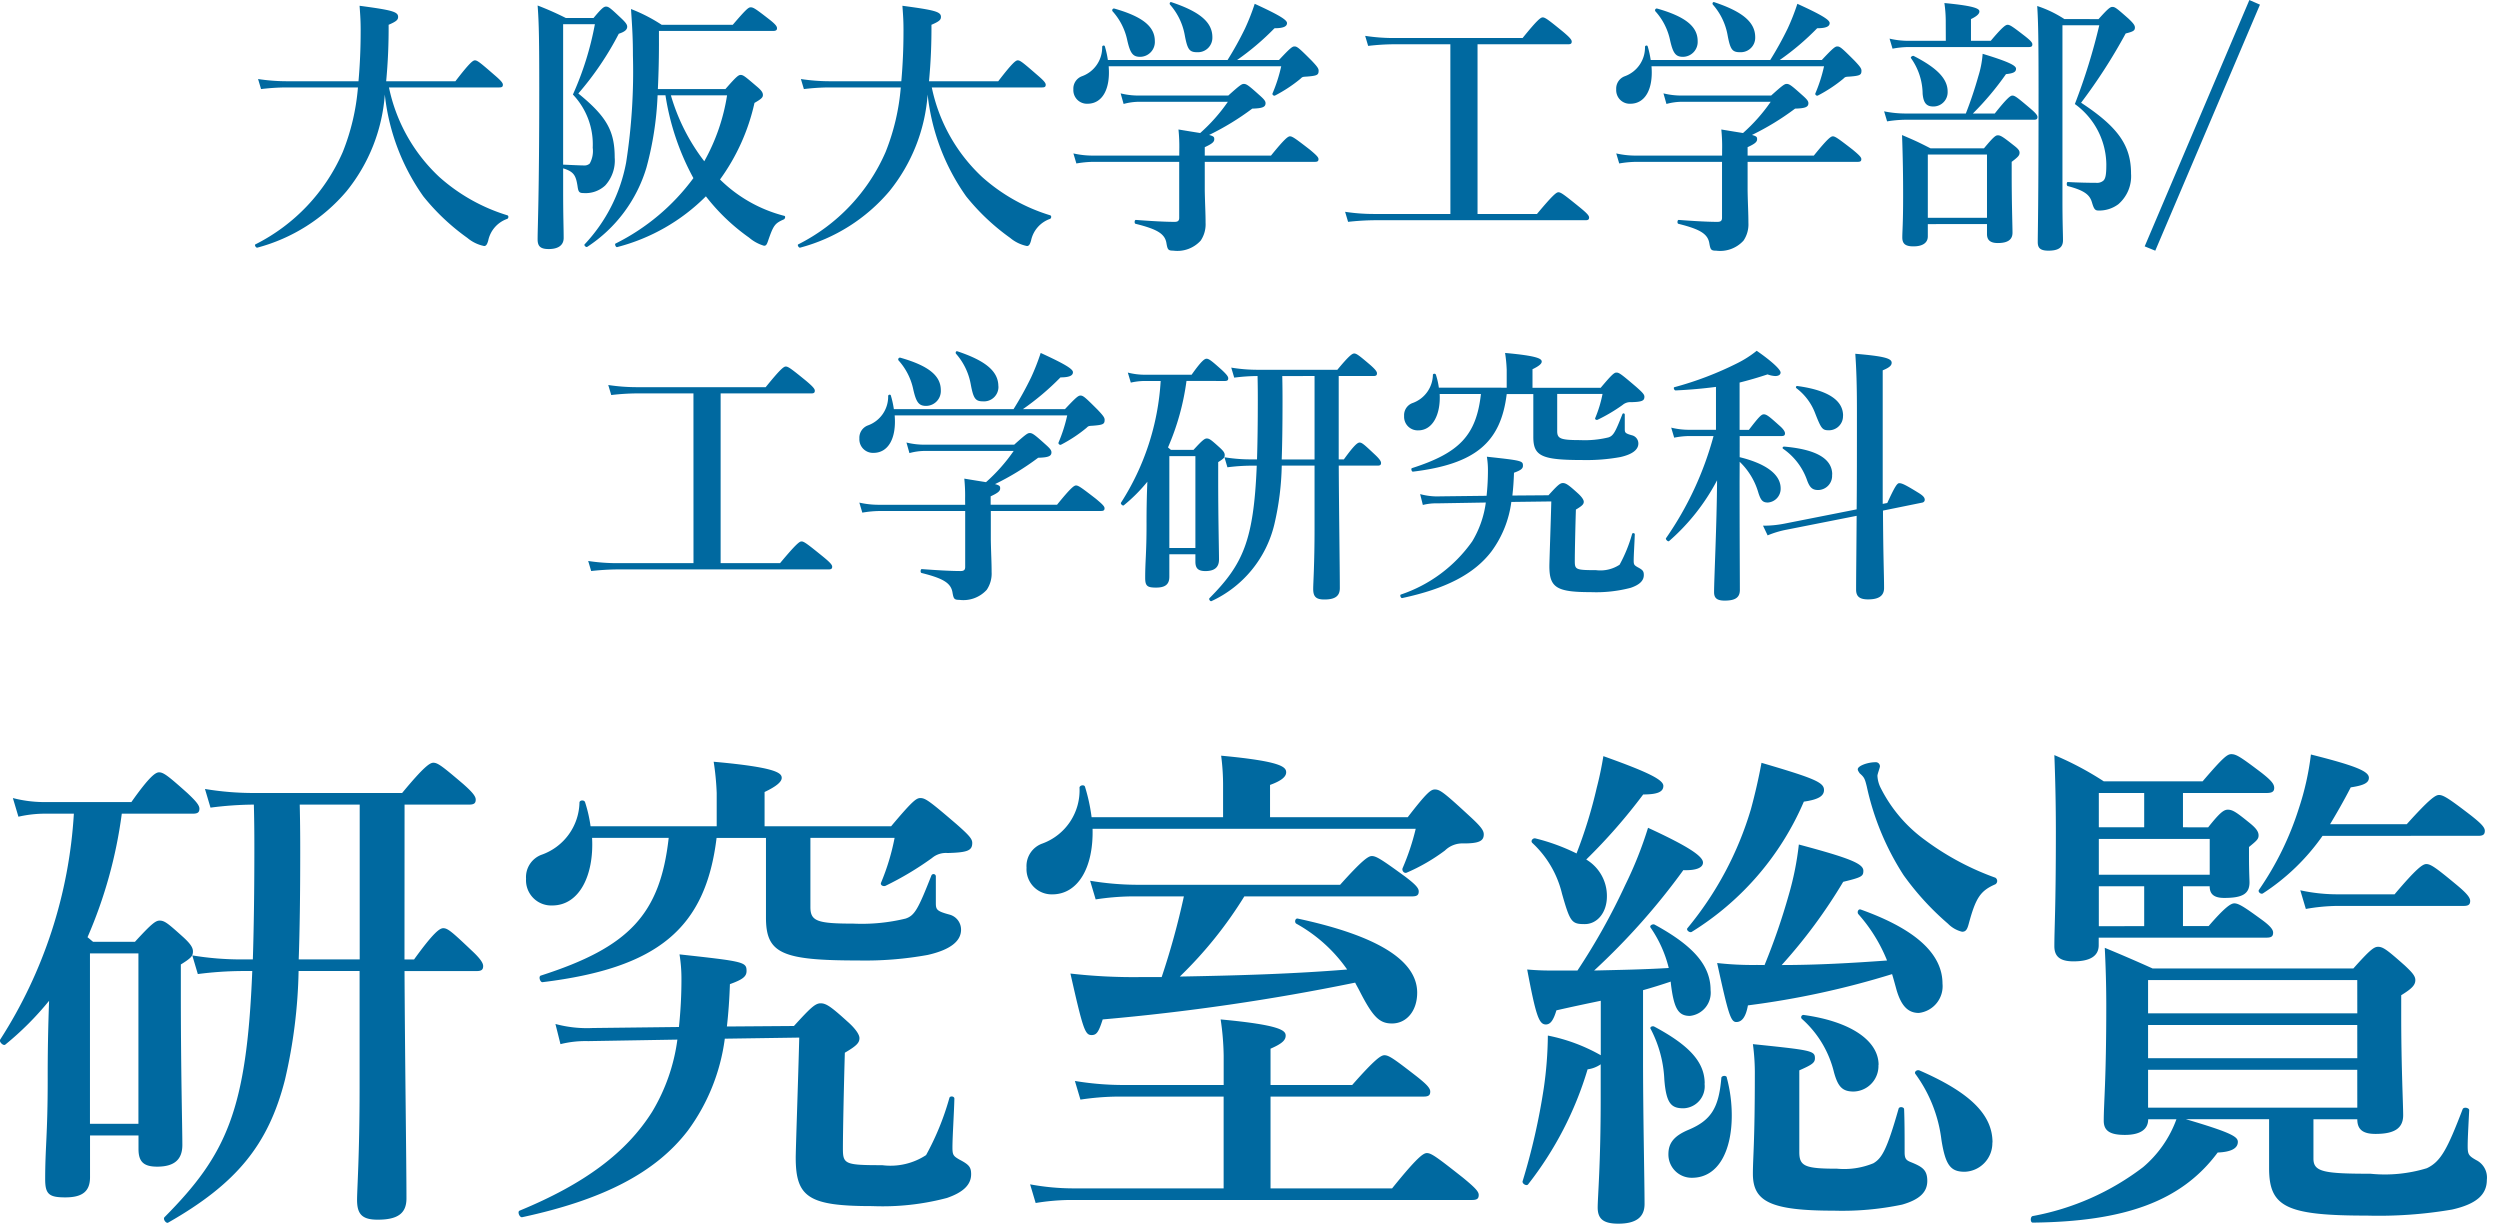<svg xmlns="http://www.w3.org/2000/svg" width="190" height="93" fill="none"><path fill="#0069A0" d="M37.95 6.645c.207 0 .269-.062.269-.206s-.165-.33-.64-.737c-1.093-.95-1.3-1.115-1.485-1.115-.147 0-.392.166-1.485 1.59h-5.26c.134-1.427.196-2.86.186-4.293.577-.248.721-.372.721-.599 0-.392-.453-.516-2.929-.846.062.846.083 1.197.083 1.917a42.7 42.7 0 0 1-.165 3.818h-5.487a14.472 14.472 0 0 1-2.145-.168l.227.763c.622-.076 1.25-.118 1.877-.124h5.487a16.865 16.865 0 0 1-1.156 4.912 14.194 14.194 0 0 1-6.642 7.017c-.082.041.042.268.148.248a13.407 13.407 0 0 0 6.786-4.293 13.19 13.19 0 0 0 2.906-7.344 16.398 16.398 0 0 0 2.929 7.74 16.687 16.687 0 0 0 3.342 3.154c.367.31.807.523 1.278.619.148 0 .227-.124.31-.413a2.224 2.224 0 0 1 1.444-1.65c.103-.042.124-.228.02-.27a13.81 13.81 0 0 1-5.177-2.91 12.882 12.882 0 0 1-3.83-6.81h8.389Zm4.848 6.15c.825.248.97.558 1.093 1.342.062.454.124.537.475.537a2.184 2.184 0 0 0 1.63-.578 2.813 2.813 0 0 0 .721-2.126c0-2.023-.618-3.116-2.764-4.865a23.19 23.19 0 0 0 3.074-4.54c.454-.147.64-.31.64-.537 0-.165-.125-.33-.475-.66-.784-.737-.928-.867-1.135-.867-.165 0-.33.124-.949.867h-2.104a23.063 23.063 0 0 0-2.145-.95c.103 1.3.124 2.745.124 6.34 0 8.213-.124 10.4-.124 11.433 0 .536.227.737.846.737.66 0 1.134-.248 1.134-.846 0-.785-.04-1.548-.04-3.633v-1.654Zm0-10.958h2.414a23.475 23.475 0 0 1-1.671 5.348 5.496 5.496 0 0 1 1.506 4.045c.055.413-.024.833-.227 1.197a.58.58 0 0 1-.434.147c-.309 0-1.093-.041-1.588-.062V1.837Zm7.2 4.932a73.58 73.58 0 0 0 .082-3.88v-.536h8.663c.227 0 .31-.062.31-.207 0-.144-.124-.31-.598-.68C57.444.68 57.258.556 57.052.556c-.165 0-.33.124-1.361 1.327h-5.405a12.436 12.436 0 0 0-2.33-1.197c.102 1.506.146 2.332.146 3.529a44.95 44.95 0 0 1-.515 8.131 12.367 12.367 0 0 1-3.16 6.227c-.061.083.124.248.207.186a10.926 10.926 0 0 0 4.497-6.027c.488-1.792.772-3.633.846-5.49h.598a19.253 19.253 0 0 0 2.124 6.295 16.478 16.478 0 0 1-5.92 4.974c-.082.041.02.295.124.268a14.723 14.723 0 0 0 6.745-3.859 15.26 15.26 0 0 0 3.28 3.137c.33.284.717.495 1.135.62.147 0 .206-.063.31-.372.412-1.197.515-1.327 1.196-1.63.103-.042.147-.248.04-.269a10.77 10.77 0 0 1-4.888-2.765 15.669 15.669 0 0 0 2.62-5.82c.515-.295.64-.413.64-.599s-.104-.35-.475-.66c-.867-.737-1.011-.867-1.217-.867-.165 0-.33.124-1.156 1.073h-5.136Zm5.26.475a15.042 15.042 0 0 1-1.733 5.012 15.145 15.145 0 0 1-2.538-5.012h4.27Zm23.948-.599c.206 0 .268-.062.268-.206s-.165-.33-.64-.737c-1.093-.95-1.299-1.115-1.484-1.115-.148 0-.392.166-1.486 1.59h-5.26c.134-1.427.196-2.86.186-4.293.578-.248.722-.372.722-.599 0-.392-.454-.516-2.93-.846.063.846.083 1.197.083 1.917a42.74 42.74 0 0 1-.165 3.818h-5.487a14.473 14.473 0 0 1-2.145-.168l.227.763c.623-.076 1.25-.118 1.877-.124h5.487a16.869 16.869 0 0 1-1.155 4.912 14.195 14.195 0 0 1-6.642 7.017c-.083.041.041.268.147.248a13.407 13.407 0 0 0 6.787-4.293A13.19 13.19 0 0 0 70.5 7.185a16.397 16.397 0 0 0 2.93 7.74 16.687 16.687 0 0 0 3.341 3.154c.367.31.807.523 1.279.619.147 0 .227-.124.31-.413a2.226 2.226 0 0 1 1.443-1.65c.103-.042.124-.228.02-.27a13.81 13.81 0 0 1-5.177-2.91 12.883 12.883 0 0 1-3.83-6.81h8.39Zm10.417 5.18h-6.6a6.588 6.588 0 0 1-1.445-.165l.227.764c.428-.076.86-.118 1.295-.124h6.519v4.252c0 .227-.103.31-.351.31-.737 0-1.815-.063-2.947-.148-.103 0-.124.268-.02.295 1.651.41 2.25.76 2.353 1.503.082.454.123.537.515.537a2.392 2.392 0 0 0 2.084-.764c.265-.395.395-.866.371-1.341 0-.785-.041-1.327-.062-2.456V12.3h8.375c.206 0 .268-.062.268-.206 0-.145-.165-.31-.66-.723-1.093-.846-1.326-1.01-1.506-1.01-.147 0-.392.164-1.444 1.464h-5.033v-.64c.536-.247.722-.391.722-.598 0-.147 0-.227-.392-.33a20.02 20.02 0 0 0 3.28-2.002c.784-.02 1.01-.124 1.01-.413 0-.165-.123-.31-.474-.619-.804-.722-.97-.846-1.178-.846-.165 0-.33.124-1.18.885h-6.842a5.631 5.631 0 0 1-1.34-.166l.226.805c.384-.107.78-.163 1.18-.165h6.744c-.603.873-1.31 1.67-2.104 2.374-.392-.062-.928-.148-1.65-.269.052.514.073 1.031.062 1.548l-.003.437Zm-5.425-7.264a7.22 7.22 0 0 0-.227-1.032c-.02-.103-.186-.083-.206.02a2.326 2.326 0 0 1-1.549 2.25 1 1 0 0 0-.64.99 1.032 1.032 0 0 0 1.073 1.095c1.114 0 1.754-1.094 1.61-2.848h13.113a11.626 11.626 0 0 1-.66 2.063c-.042.104.103.207.185.165.69-.356 1.34-.785 1.94-1.279.147-.147.164-.147.494-.165.784-.062.884-.124.884-.454 0-.165-.123-.33-.536-.764-.949-.95-1.093-1.073-1.3-1.073-.165 0-.33.124-1.178 1.032h-3.184a19.807 19.807 0 0 0 2.846-2.415c.702 0 .95-.147.95-.392 0-.245-.599-.613-2.455-1.465-.208.64-.454 1.267-.737 1.878-.399.821-.842 1.62-1.326 2.394h-9.097Zm7.942-1.734c0-1.135-.95-1.94-3.115-2.662-.103-.041-.165.103-.103.186a4.78 4.78 0 0 1 1.114 2.29c.206 1.115.35 1.327.948 1.327a1.1 1.1 0 0 0 1.156-1.14Zm-4.373.295c0-1.094-.908-1.857-3.095-2.476a.135.135 0 0 0-.123.206c.554.612.938 1.36 1.114 2.167.227 1.032.433 1.3.99 1.3a1.13 1.13 0 0 0 1.114-1.203v.006Zm22.463 13.14h-5.817c-.732 0-1.463-.055-2.186-.165l.227.764a19.46 19.46 0 0 1 2.021-.124h16.028c.206 0 .268-.062.268-.206 0-.145-.165-.33-.722-.784-1.196-.97-1.423-1.135-1.609-1.135-.147 0-.392.165-1.63 1.65h-4.517V3.365h6.89c.206 0 .268-.062.268-.206 0-.145-.165-.33-.681-.764-1.114-.908-1.341-1.073-1.526-1.073-.148 0-.392.165-1.527 1.568h-9.798c-.725 0-1.449-.056-2.166-.165l.227.764a17.41 17.41 0 0 1 1.915-.124h4.332l.003 12.899Zm20.649-4.437h-6.601a6.583 6.583 0 0 1-1.444-.165l.227.764a8.01 8.01 0 0 1 1.295-.124h6.518v4.252c0 .227-.103.31-.351.31-.736 0-1.815-.063-2.946-.148-.104 0-.124.268-.021.295 1.65.412 2.248.763 2.357 1.506.083.454.124.537.516.537a2.396 2.396 0 0 0 2.079-.767c.266-.395.396-.866.371-1.341 0-.785-.041-1.327-.061-2.456V12.3h8.374c.207 0 .269-.062.269-.206 0-.145-.165-.31-.661-.723-1.093-.846-1.326-1.01-1.505-1.01-.148 0-.392.164-1.444 1.464h-5.033v-.64c.536-.247.721-.391.721-.598 0-.147 0-.227-.391-.33a20.025 20.025 0 0 0 3.279-2.002c.784-.02 1.011-.124 1.011-.413 0-.165-.124-.31-.474-.619-.805-.722-.97-.846-1.179-.846-.165 0-.33.124-1.179.885h-6.842a5.634 5.634 0 0 1-1.341-.166l.227.805c.384-.107.78-.163 1.179-.165h6.745c-.603.873-1.31 1.67-2.104 2.374-.392-.062-.928-.148-1.65-.269.051.514.072 1.031.061 1.548l-.002.437Zm-5.426-7.264a7.272 7.272 0 0 0-.226-1.032c-.021-.103-.186-.083-.207.02a2.328 2.328 0 0 1-1.548 2.25 1 1 0 0 0-.64.99c-.009.145.013.29.064.425a1.024 1.024 0 0 0 1.009.67c1.114 0 1.753-1.094 1.609-2.848h13.113a11.585 11.585 0 0 1-.66 2.063c-.041.104.103.207.186.165a10.9 10.9 0 0 0 1.939-1.279c.147-.147.165-.147.495-.165.784-.062.884-.124.884-.454 0-.165-.124-.33-.536-.764-.949-.95-1.094-1.073-1.3-1.073-.165 0-.33.124-1.179 1.032h-3.197a19.804 19.804 0 0 0 2.847-2.415c.701 0 .948-.147.948-.392 0-.245-.598-.619-2.454-1.465-.208.64-.454 1.267-.737 1.878-.399.821-.841 1.62-1.326 2.394h-9.084Zm7.942-1.734c0-1.135-.949-1.94-3.115-2.662-.103-.041-.165.103-.103.186.572.649.957 1.44 1.114 2.29.206 1.115.351 1.327.949 1.327a1.102 1.102 0 0 0 1.079-.694c.056-.142.082-.294.076-.447Zm-4.373.295c0-1.094-.908-1.857-3.094-2.476a.137.137 0 0 0-.125.065.144.144 0 0 0-.019.07c0 .026.007.05.02.071.555.612.939 1.36 1.114 2.167.227 1.032.433 1.3.99 1.3a1.132 1.132 0 0 0 1.114-1.203v.006Zm18.86-.02h-2.874a6.24 6.24 0 0 1-1.402-.166l.227.764a6.7 6.7 0 0 1 1.178-.124h9.18c.206 0 .268-.062.268-.206 0-.145-.165-.31-.557-.62-.908-.701-1.135-.866-1.326-.866-.147 0-.392.165-1.279 1.218h-1.503V1.45c.433-.207.64-.393.64-.578 0-.186-.227-.413-2.661-.64.064.43.098.865.103 1.3l.006 1.569Zm-3.08 5.525a8.174 8.174 0 0 1-1.609-.166l.227.764a9.209 9.209 0 0 1 1.382-.124h9.778c.206 0 .268-.062.268-.206 0-.145-.165-.33-.578-.681-.928-.784-1.134-.95-1.326-.95-.147 0-.392.166-1.341 1.363h-1.664a22.175 22.175 0 0 0 2.516-2.993c.578-.062.763-.165.763-.413 0-.247-.598-.542-2.537-1.132a7.459 7.459 0 0 1-.33 1.713c-.247.885-.598 1.94-.949 2.828l-4.6-.003Zm6.209 8.402v.76c0 .455.248.682.825.682.737 0 1.114-.248 1.114-.784 0-.537-.062-2.126-.062-4.479V12.3c.516-.392.598-.495.598-.702 0-.165-.123-.31-.474-.577-.784-.62-.969-.738-1.179-.738-.165 0-.33.124-1.052.991h-4.06c-1.011-.516-1.156-.578-2.166-1.011a121.9 121.9 0 0 1 .082 4.747c0 2.022-.062 2.538-.062 3.033 0 .496.248.681.846.681.701 0 1.093-.268 1.093-.763v-.929l4.497-.003Zm0-.474h-4.497v-4.812h4.497v4.812Zm-2.991-9.597c0-.97-.804-1.796-2.578-2.704-.083-.04-.268.083-.207.165.564.79.873 1.734.884 2.704.062.702.295.97.805.97a1.08 1.08 0 0 0 1.028-.704 1.09 1.09 0 0 0 .068-.434v.003Zm8.87-5.51a8.654 8.654 0 0 0-2.063-.991c.083 1.18.103 2.827.103 6.46 0 8.688-.061 10.773-.061 11.474 0 .392.123.66.804.66s1.114-.185 1.114-.784c0-.536-.041-1.341-.041-3.033V1.922h2.799a45.678 45.678 0 0 1-1.856 5.985 5.742 5.742 0 0 1 2.392 4.561c0 .737-.041 1.115-.247 1.28a.758.758 0 0 1-.536.147c-.537 0-1.444-.02-2.146-.062-.103 0-.103.295 0 .31 1.259.33 1.671.66 1.836 1.238.148.495.227.62.495.62a2.428 2.428 0 0 0 1.506-.476c.332-.286.593-.645.762-1.05.168-.405.239-.844.208-1.281 0-2.126-.97-3.53-3.796-5.387a41.646 41.646 0 0 0 3.389-5.263c.598-.147.701-.227.701-.454 0-.165-.123-.33-.495-.68-.866-.764-1.011-.885-1.217-.885-.165 0-.33.124-1.052.928l-2.599-.005Zm6.91 17.604L171.757.354l-.805-.351-7.956 18.721.804.328ZM52.705 42.8h-5.817c-.732 0-1.462-.056-2.186-.165l.227.763a19.481 19.481 0 0 1 2.021-.123h16.028c.206 0 .268-.062.268-.207 0-.144-.165-.33-.722-.784-1.196-.97-1.423-1.135-1.609-1.135-.147 0-.392.165-1.63 1.65h-4.517V29.9h6.89c.206 0 .268-.063.268-.207 0-.145-.165-.33-.68-.764-1.115-.908-1.342-1.073-1.527-1.073-.148 0-.392.165-1.527 1.569h-9.798c-.725-.001-1.449-.056-2.166-.165l.227.763a17.42 17.42 0 0 1 1.916-.124h4.331l.003 12.902Zm20.649-4.437h-6.601a6.582 6.582 0 0 1-1.444-.165l.227.763c.429-.076.864-.118 1.3-.124h6.518v4.252c0 .227-.103.31-.351.31-.737 0-1.815-.063-2.947-.148-.103 0-.124.268-.02.295 1.65.413 2.248.763 2.357 1.506.082.454.124.537.516.537a2.394 2.394 0 0 0 2.083-.764c.266-.395.396-.866.371-1.341 0-.784-.04-1.327-.061-2.456v-2.194h8.374c.207 0 .269-.061.269-.206 0-.144-.165-.31-.66-.722-1.094-.846-1.327-1.011-1.506-1.011-.148 0-.392.165-1.444 1.465H75.29v-.64c.537-.248.722-.392.722-.598 0-.148 0-.227-.392-.33a20.024 20.024 0 0 0 3.28-2.003c.784-.02 1.01-.123 1.01-.412 0-.165-.123-.31-.474-.62-.804-.722-.97-.846-1.178-.846-.165 0-.33.124-1.18.885h-6.847a5.632 5.632 0 0 1-1.341-.165l.227.805a4.44 4.44 0 0 1 1.178-.165h6.746c-.604.873-1.31 1.67-2.104 2.373-.392-.062-.929-.148-1.65-.268.051.514.072 1.03.061 1.547l.005.44Zm-5.421-7.268a7.21 7.21 0 0 0-.227-1.032c-.02-.103-.186-.082-.206.021a2.325 2.325 0 0 1-1.547 2.25 1 1 0 0 0-.64.99 1.032 1.032 0 0 0 1.073 1.094c1.114 0 1.753-1.094 1.609-2.848h13.113a11.633 11.633 0 0 1-.66 2.064c-.041.103.103.206.186.165.69-.356 1.34-.785 1.939-1.28.147-.147.165-.147.495-.165.784-.062.884-.124.884-.454 0-.165-.124-.33-.536-.763-.95-.95-1.094-1.074-1.3-1.074-.165 0-.33.124-1.179 1.032H77.74a19.806 19.806 0 0 0 2.856-2.414c.7 0 .948-.148.948-.392 0-.245-.595-.614-2.451-1.466-.208.64-.454 1.268-.737 1.878-.399.822-.841 1.62-1.326 2.394h-9.097Zm7.942-1.733c0-1.135-.95-1.94-3.115-2.663-.103-.04-.165.104-.103.186a4.78 4.78 0 0 1 1.114 2.291c.206 1.114.35 1.327.948 1.327a1.097 1.097 0 0 0 1.162-1.141h-.006Zm-4.373.295c0-1.094-.908-1.858-3.094-2.477a.136.136 0 0 0-.124.206c.553.611.937 1.356 1.114 2.162.227 1.031.433 1.3.99 1.3a1.13 1.13 0 0 0 1.114-1.197v.006Zm21.576-.702c.206 0 .268-.062.268-.206 0-.145-.165-.33-.495-.64-.763-.681-.97-.846-1.155-.846-.147 0-.392.165-1.134 1.217h-3.569a5.168 5.168 0 0 1-1.279-.165l.227.764c.332-.076.67-.118 1.01-.124h1.26a19.188 19.188 0 0 1-3.013 9.246c-.061.082.124.268.207.206a12.302 12.302 0 0 0 1.794-1.795 73.237 73.237 0 0 0-.062 3.243c0 2.229-.103 2.765-.103 4.065 0 .62.165.737.825.737.702 0 1.011-.247 1.011-.825v-1.71h1.98v.557c0 .516.207.722.764.722.701 0 1.031-.295 1.031-.884 0-.722-.062-2.948-.062-6.17V35.12c.433-.269.495-.351.495-.537 0-.186-.124-.33-.392-.578-.619-.557-.763-.68-.97-.68-.164 0-.33.123-1.01.866h-1.712c-.083-.062-.147-.124-.227-.186a18.815 18.815 0 0 0 1.406-5.056l2.905.006ZM90.85 41.647h-1.98v-6.981h1.98v6.981Zm10.892-13.07h2.64c.206 0 .268-.061.268-.206 0-.144-.165-.33-.515-.64-.825-.701-1.032-.866-1.217-.866-.148 0-.392.165-1.279 1.238h-6.085c-.664-.001-1.326-.056-1.98-.165l.226.763a14.47 14.47 0 0 1 1.733-.123h.041c.02.763.02 1.485.02 1.795 0 1.734-.02 3.243-.061 4.54h-.498a12.15 12.15 0 0 1-1.977-.162l.226.764a14.81 14.81 0 0 1 1.769-.124h.46c-.228 5.699-1.053 7.51-3.59 10.068-.082.083.062.268.147.227a8.637 8.637 0 0 0 4.786-5.86 21.17 21.17 0 0 0 .557-4.438h2.493v4.767c0 2.766-.103 4.148-.103 4.603 0 .598.227.804.846.804.804 0 1.178-.247 1.178-.866 0-1.466-.062-5.614-.082-9.308h2.947c.206 0 .268-.062.268-.206 0-.145-.165-.351-.475-.64-.784-.737-.969-.908-1.155-.908-.147 0-.392.165-1.196 1.28h-.392v-6.337Zm-1.836 0v6.34H97.41c.041-1.18.062-2.622.062-4.397 0-.35 0-1.114-.02-1.94l2.454-.002Zm9.447.885a5.79 5.79 0 0 0-.226-.99c-.042-.104-.227-.083-.227.02a2.32 2.32 0 0 1-1.527 2.132.978.978 0 0 0-.66.99 1.037 1.037 0 0 0 .293.786 1.042 1.042 0 0 0 .78.308c1.114 0 1.712-1.238 1.629-2.765h3.136c-.351 3.137-1.63 4.478-5.24 5.634-.103.04-.02.294.083.268 4.703-.578 6.663-2.188 7.116-5.897h2.022v3.261c0 1.465.639 1.754 3.775 1.754.954.02 1.907-.056 2.846-.227.908-.206 1.362-.557 1.362-1.031a.64.64 0 0 0-.475-.62c-.536-.147-.557-.206-.557-.495v-1.082a.092.092 0 0 0-.083-.091.093.093 0 0 0-.064.016.091.091 0 0 0-.038.054c-.536 1.363-.681 1.63-1.052 1.755-.702.17-1.424.24-2.145.206-1.486 0-1.754-.103-1.754-.681V29.94h3.445a9.35 9.35 0 0 1-.557 1.836c-.041.104.103.166.186.124.666-.32 1.303-.698 1.903-1.129a.886.886 0 0 1 .64-.206c.825-.021 1.011-.104 1.011-.413 0-.165-.124-.31-.64-.764-1.114-.95-1.279-1.073-1.485-1.073-.165 0-.33.124-1.197 1.156h-5.183v-1.41c.474-.227.701-.412.701-.577 0-.207-.247-.434-2.784-.66.066.423.107.85.123 1.279v1.362l-5.157-.003Zm8.546 8.647c-.041 1.651-.147 4.561-.147 4.912 0 1.63.536 1.981 3.135 1.981a10.31 10.31 0 0 0 3.053-.33c.66-.227.99-.536.99-.97 0-.295-.082-.392-.474-.598-.248-.148-.295-.186-.295-.496 0-.433.062-1.341.083-2.002 0-.103-.186-.123-.207-.02a10.97 10.97 0 0 1-.948 2.332 2.652 2.652 0 0 1-1.795.413c-1.526 0-1.609-.042-1.609-.681 0-.702.041-2.621.083-3.922.495-.294.598-.412.598-.598 0-.148-.165-.392-.495-.681-.66-.599-.867-.737-1.094-.737-.227 0-.433.206-1.093.928l-2.743.021c.062-.537.103-1.114.123-1.733.516-.186.681-.31.681-.537 0-.372-.103-.392-2.743-.681.055.334.082.672.082 1.011.001.655-.034 1.31-.103 1.96l-3.527.042a4.953 4.953 0 0 1-1.524-.171l.206.825a4.214 4.214 0 0 1 1.135-.123l3.651-.062a7.678 7.678 0 0 1-1.031 2.948 10.87 10.87 0 0 1-5.425 4.045c-.104.041 0 .295.103.268 3.259-.701 5.451-1.795 6.786-3.55a8.107 8.107 0 0 0 1.506-3.755l3.038-.039Zm14.316-3.013a5.269 5.269 0 0 1 1.423 2.359c.186.578.33.737.722.737a1.049 1.049 0 0 0 .97-1.073c0-1.053-1.094-1.878-3.115-2.374V33.14h3.177c.206 0 .268-.063.268-.207s-.148-.35-.413-.578c-.737-.66-.969-.867-1.196-.867-.186 0-.372.186-1.135 1.18h-.707v-3.594a29.14 29.14 0 0 0 2.125-.62c.185.071.38.113.577.125.295 0 .413-.124.413-.269 0-.227-.681-.867-1.815-1.65-.447.36-.931.671-1.444.928a25.253 25.253 0 0 1-4.807 1.837c-.103.02-.02.247.083.247a36.05 36.05 0 0 0 3.073-.268v3.26h-2.062a5.635 5.635 0 0 1-1.341-.164l.227.763a6.076 6.076 0 0 1 1.114-.123h1.877a24.97 24.97 0 0 1-3.61 7.76c-.062.082.147.294.227.226a15.91 15.91 0 0 0 3.651-4.623c-.021 3.406-.227 7.518-.227 8.503 0 .454.227.64.804.64.764 0 1.156-.206 1.156-.805 0-.95-.021-4.004-.021-8.276l.006-1.468Zm10.871 3.199v-10.15c.557-.228.68-.393.68-.579 0-.33-.577-.495-2.764-.68.083 1.178.124 2.393.124 4.292 0 3.199 0 5.634-.021 7.533l-5.528 1.093a8.02 8.02 0 0 1-1.588.148l.351.737c.465-.194.948-.34 1.443-.433l5.322-1.053c-.02 3.075-.041 4.582-.041 5.613 0 .537.295.738.908.738.784 0 1.217-.248 1.217-.867 0-1.094-.062-2.105-.083-5.882l2.947-.599c.147-.02.227-.103.227-.227 0-.165-.124-.31-.495-.536-.97-.599-1.238-.722-1.444-.722-.165 0-.351.294-.908 1.506l-.347.068Zm-3.012-6.707c0-1.18-1.179-1.94-3.465-2.25a.096.096 0 0 0-.109.05.096.096 0 0 0 .026.115 4.281 4.281 0 0 1 1.423 1.899c.475 1.218.557 1.3 1.073 1.3a1.074 1.074 0 0 0 .979-.695c.05-.133.072-.274.067-.416l.006-.003Zm-.825 4.478c0-1.218-1.238-1.916-3.651-2.126-.103 0-.165.104-.083.166a4.854 4.854 0 0 1 1.83 2.414c.207.557.413.722.846.722a1.079 1.079 0 0 0 1.046-1.173l.012-.003ZM14.658 61.84c.383 0 .498-.115.498-.384 0-.268-.307-.613-.92-1.188-1.417-1.264-1.8-1.571-2.145-1.571-.268 0-.728.306-2.107 2.261h-6.63a9.594 9.594 0 0 1-2.376-.306L1.4 62.07a9.212 9.212 0 0 1 1.877-.23h2.337a35.636 35.636 0 0 1-5.6 17.17c-.114.148.23.499.384.384a22.84 22.84 0 0 0 3.333-3.335 152.669 152.669 0 0 0-.106 6.012c0 4.14-.192 5.136-.192 7.55 0 1.15.307 1.38 1.532 1.38 1.303 0 1.877-.46 1.877-1.533v-3.175h3.684v1.032c0 .958.383 1.341 1.417 1.341 1.303 0 1.916-.537 1.916-1.648 0-1.341-.115-5.48-.115-11.46V73.3c.804-.499.92-.652.92-.997 0-.306-.23-.613-.729-1.073-1.149-1.032-1.417-1.265-1.8-1.265-.306 0-.613.23-1.877 1.61H7.072c-.147-.115-.268-.23-.421-.345a34.936 34.936 0 0 0 2.605-9.39h5.402ZM10.52 85.41H6.837V72.457h3.683V85.41ZM30.747 61.15h4.91c.383 0 .498-.115.498-.383 0-.269-.307-.614-.958-1.189-1.533-1.303-1.916-1.61-2.26-1.61-.269 0-.728.307-2.376 2.3h-11.3a22.56 22.56 0 0 1-3.684-.306l.421 1.418a26.869 26.869 0 0 1 3.218-.23h.077c.038 1.418.038 2.76.038 3.334 0 3.22-.038 6.018-.115 8.432h-.92a22.56 22.56 0 0 1-3.683-.306l.422 1.418a27.502 27.502 0 0 1 3.294-.23h.843c-.421 10.578-1.954 13.951-6.666 18.704-.147.147.115.498.268.421 5.172-2.948 7.624-5.896 8.888-10.885a39.31 39.31 0 0 0 1.031-8.24h4.636v8.854c0 5.135-.192 7.703-.192 8.55 0 1.111.422 1.494 1.57 1.494 1.495 0 2.184-.46 2.184-1.61 0-2.72-.114-10.424-.147-17.285h5.478c.383 0 .498-.115.498-.383 0-.269-.306-.652-.884-1.189-1.456-1.38-1.8-1.686-2.145-1.686-.268 0-.728.307-2.222 2.376h-.728l.006-11.77Zm-3.41 0v11.766h-4.635c.077-2.184.115-4.864.115-8.163 0-.652 0-2.064-.038-3.603h4.559Zm17.546 1.648a10.619 10.619 0 0 0-.421-1.84c-.077-.191-.422-.147-.422.039a4.305 4.305 0 0 1-2.835 3.947 1.814 1.814 0 0 0-1.225 1.84 1.916 1.916 0 0 0 1.992 2.031c2.062 0 3.18-2.3 3.026-5.136h5.823c-.651 5.826-3.027 8.317-9.725 10.467-.191.076-.038.536.148.498 8.734-1.073 12.376-4.063 13.216-10.962h3.754v6.056c0 2.721 1.188 3.258 7.01 3.258a26.601 26.601 0 0 0 5.287-.422c1.686-.383 2.529-1.031 2.529-1.916a1.18 1.18 0 0 0-.884-1.15c-.996-.268-1.032-.383-1.032-.92v-1.996a.176.176 0 0 0-.344-.038c-.996 2.53-1.265 3.028-1.954 3.258-1.301.316-2.64.445-3.978.383-2.759 0-3.257-.191-3.257-1.265v-5.25h6.398a17.292 17.292 0 0 1-1.031 3.41c-.077.192.191.307.344.23a23.758 23.758 0 0 0 3.525-2.107c.33-.28.757-.417 1.187-.384 1.533-.038 1.877-.191 1.877-.766 0-.307-.23-.575-1.187-1.418-2.063-1.77-2.375-1.993-2.758-1.993-.307 0-.613.23-2.222 2.146h-9.616v-2.606c.884-.422 1.303-.767 1.303-1.074 0-.383-.46-.804-5.172-1.226.123.787.2 1.58.23 2.376v2.53h-9.586Zm15.86 16.06c-.077 3.065-.268 8.47-.268 9.121 0 3.028.996 3.685 5.822 3.685 1.91.078 3.822-.13 5.67-.619 1.226-.424 1.839-.996 1.839-1.801 0-.537-.147-.728-.884-1.112-.46-.268-.536-.345-.536-.92 0-.804.115-2.49.147-3.717 0-.192-.345-.23-.383-.039a20.416 20.416 0 0 1-1.768 4.331 4.927 4.927 0 0 1-3.333.767c-2.835 0-2.988-.077-2.988-1.265 0-1.303.076-4.865.147-7.282.92-.537 1.111-.767 1.111-1.112 0-.268-.306-.728-.92-1.264-1.225-1.112-1.608-1.38-2.03-1.38-.421 0-.804.383-2.03 1.725l-5.095.038c.115-.997.191-2.07.23-3.22.958-.344 1.264-.575 1.264-.996 0-.69-.191-.728-5.095-1.265.1.621.15 1.25.147 1.878a34.33 34.33 0 0 1-.191 3.641l-6.551.077a9.196 9.196 0 0 1-2.835-.307l.383 1.533a7.822 7.822 0 0 1 2.107-.23l6.778-.115a14.268 14.268 0 0 1-1.916 5.481c-1.953 3.105-5.133 5.481-10.075 7.518-.191.077 0 .537.192.499 6.053-1.303 10.113-3.335 12.603-6.593a15.065 15.065 0 0 0 2.8-6.975l5.658-.083Zm46.583-10.733c.383 0 .498-.115.498-.383s-.306-.575-1.073-1.15c-1.685-1.226-2.145-1.533-2.49-1.533-.268 0-.728.307-2.413 2.185H86.489a22.114 22.114 0 0 1-3.64-.307l.422 1.418a19.48 19.48 0 0 1 2.758-.23h3.946a58.214 58.214 0 0 1-1.688 6.133h-1.571a42.259 42.259 0 0 1-5.363-.268c.958 4.254 1.11 4.675 1.609 4.675.383 0 .536-.23.843-1.188a168.824 168.824 0 0 0 19.186-2.797c.115.23.23.421.345.651 1.002 1.955 1.5 2.453 2.455 2.453 1.111 0 1.915-.958 1.915-2.338 0-2.457-3.026-4.335-9.079-5.634-.191-.038-.268.268-.115.383a11.52 11.52 0 0 1 3.872 3.488c-4.252.345-8.504.46-12.718.536a31.386 31.386 0 0 0 4.903-6.093h12.757Zm.268-5.135a17.984 17.984 0 0 1-.996 2.99c-.076.19.115.42.307.344a14.254 14.254 0 0 0 2.911-1.686 1.897 1.897 0 0 1 1.417-.537c1.188 0 1.533-.191 1.533-.69 0-.306-.23-.613-1.111-1.418-1.916-1.769-2.222-1.993-2.605-1.993-.307 0-.613.23-2.063 2.108H96.523v-2.453c.843-.306 1.226-.613 1.226-.958 0-.422-.421-.843-4.942-1.265.1.762.15 1.53.147 2.3v2.376h-9.992c-.1-.78-.267-1.549-.498-2.3-.039-.191-.383-.147-.422.039a4.306 4.306 0 0 1-2.8 4.254 1.814 1.814 0 0 0-1.225 1.84 1.915 1.915 0 0 0 1.954 2.031c1.953 0 3.141-2.031 3.064-4.982h24.559ZM96.561 83.34h11.64c.383 0 .498-.114.498-.383 0-.268-.306-.575-1.031-1.15-1.683-1.303-2.104-1.61-2.449-1.61-.268 0-.728.307-2.452 2.262h-6.206V79.7c.884-.383 1.15-.651 1.15-.996 0-.383-.383-.805-4.942-1.227.14.914.216 1.836.23 2.76v2.223h-7.624a22.549 22.549 0 0 1-3.683-.307l.421 1.418c.927-.142 1.862-.219 2.8-.23h8.083v6.976H81.583a18.124 18.124 0 0 1-3.295-.307l.422 1.418a17.1 17.1 0 0 1 2.566-.23h30.609c.383 0 .498-.114.498-.383 0-.268-.307-.575-1.188-1.303-1.992-1.571-2.413-1.878-2.752-1.878-.268 0-.728.307-2.643 2.683h-9.239v-6.975Zm36.968-10.003a24.154 24.154 0 0 1-3.026-.147c.843 3.87 1.031 4.484 1.455 4.484.425 0 .728-.383.884-1.265a64.7 64.7 0 0 0 10.957-2.376c.115.383.23.805.345 1.226.344 1.15.842 1.725 1.685 1.725a2.043 2.043 0 0 0 1.801-2.223c0-2.261-2.031-4.14-6.206-5.634-.192-.077-.307.192-.192.345a12.062 12.062 0 0 1 2.184 3.526c-2.644.192-5.325.345-8.007.345a39.827 39.827 0 0 0 4.674-6.324c1.417-.345 1.532-.422 1.532-.843 0-.537-1.031-.959-4.903-1.993a22.636 22.636 0 0 1-.767 3.832 49.569 49.569 0 0 1-1.838 5.328l-.578-.006Zm-15.471.422a19.805 19.805 0 0 1-1.992-.077c.652 3.45.884 4.178 1.418 4.178.344 0 .574-.307.804-1.074 1.341-.306 2.452-.536 3.371-.728v4.14a13.427 13.427 0 0 0-4.022-1.495 29.295 29.295 0 0 1-.307 3.98 49.529 49.529 0 0 1-1.614 7.097c-.039.191.306.383.421.23a26.402 26.402 0 0 0 4.52-8.74c.358-.047.699-.178.996-.383v2.607c0 4.982-.229 7.474-.229 8.278 0 .885.459 1.227 1.57 1.227 1.303 0 1.992-.46 1.992-1.495 0-1.686-.115-6.78-.115-10.885v-5.366c.69-.191 1.418-.421 2.107-.651v.077c.23 1.992.575 2.53 1.456 2.53a1.77 1.77 0 0 0 1.571-1.956c0-1.878-1.303-3.372-4.253-4.982-.147-.077-.421.076-.306.23a9.288 9.288 0 0 1 1.379 3.066c-1.877.115-3.754.147-5.67.192a51.577 51.577 0 0 0 6.778-7.628c1.073.039 1.494-.23 1.494-.575 0-.498-1.187-1.264-4.176-2.644a29.69 29.69 0 0 1-1.723 4.33 49.02 49.02 0 0 1-3.64 6.517h-1.83Zm1.768-8.892a15.22 15.22 0 0 0-3.141-1.15c-.191-.039-.383.191-.23.345a7.706 7.706 0 0 1 2.26 3.87c.613 2.147.728 2.3 1.724 2.3.958 0 1.686-.884 1.686-2.108a3.219 3.219 0 0 0-1.571-2.8 42.71 42.71 0 0 0 4.329-4.945c1.073 0 1.532-.191 1.532-.651s-1.11-1.032-4.558-2.261c-.115.69-.268 1.494-.498 2.376a36.398 36.398 0 0 1-1.544 5.024h.011Zm31.605 21.964c0-2.108-1.686-3.794-5.555-5.48-.191-.077-.421.114-.306.268a10.676 10.676 0 0 1 1.98 5.02c.307 1.917.69 2.415 1.768 2.415a2.177 2.177 0 0 0 2.101-2.226l.012.003Zm-8.658-5.896c0-1.84-2.107-3.297-5.669-3.795a.173.173 0 0 0-.198.094.177.177 0 0 0-.013.115c.01.04.032.074.063.098a7.9 7.9 0 0 1 2.428 4.054c.307 1.111.652 1.456 1.494 1.456a1.938 1.938 0 0 0 1.767-1.274c.089-.242.128-.5.116-.757l.012.009Zm-13.216 1.418c0-1.648-1.188-2.913-3.831-4.331-.147-.077-.383.038-.268.191a9.146 9.146 0 0 1 1.031 3.833c.147 1.84.536 2.185 1.456 2.185a1.672 1.672 0 0 0 1.6-1.887l.012.009Zm1.685-.46c-.038-.192-.421-.148-.421.038-.192 2.261-.766 3.22-2.528 3.948-1.073.46-1.494.996-1.494 1.84a1.767 1.767 0 0 0 1.788 1.792c2.063 0 3.027-2.146 3.027-4.717a11.083 11.083 0 0 0-.383-2.91l.011.009Zm5.505-.546c.958-.421 1.188-.575 1.188-.92 0-.574-.269-.613-4.715-1.073.105.775.154 1.556.147 2.338 0 5.136-.147 6.286-.147 7.518 0 2.109 1.34 2.801 6.167 2.801 1.736.05 3.472-.105 5.172-.46 1.341-.383 1.915-.958 1.915-1.801s-.383-1.073-1.225-1.418c-.383-.148-.498-.268-.498-.767 0-1.188 0-2.338-.039-3.258 0-.191-.383-.23-.421-.038-.884 3.105-1.264 3.756-1.916 4.14-.871.357-1.817.499-2.755.412-2.452 0-2.873-.191-2.873-1.264v-6.21Zm14.902-14.142a.297.297 0 0 0 .137-.25.294.294 0 0 0-.137-.249 20.64 20.64 0 0 1-5.363-2.874 10.949 10.949 0 0 1-3.333-3.91 2.281 2.281 0 0 1-.268-.958c0-.147.191-.613.191-.728a.317.317 0 0 0-.216-.293.313.313 0 0 0-.128-.014c-.575 0-1.341.269-1.341.537 0 .077.038.147.147.307.345.306.383.383.536.996a20.335 20.335 0 0 0 2.8 6.746 20.93 20.93 0 0 0 3.371 3.685c.293.3.665.513 1.073.613.268 0 .383-.147.498-.575.539-1.999.884-2.535 2.033-3.033Zm-13.025-7.168c0-.574-.728-.884-4.75-2.063a43.319 43.319 0 0 1-.805 3.526 25.586 25.586 0 0 1-4.826 9.045c-.115.147.191.383.344.268a21.67 21.67 0 0 0 8.505-9.888c1.114-.16 1.532-.428 1.532-.888Zm27.282 2.837v-2.607h6.359c.421 0 .575-.115.575-.383 0-.306-.23-.575-.958-1.15-1.571-1.188-1.916-1.418-2.299-1.418-.306 0-.613.23-2.183 2.064h-7.515a23.82 23.82 0 0 0-3.754-1.993c.077 1.955.115 3.91.115 5.864 0 5.787-.115 7.244-.115 8.662 0 .805.46 1.15 1.456 1.15 1.226 0 1.915-.383 1.915-1.227v-.575h12.757c.383 0 .498-.115.498-.383s-.306-.575-.884-.996c-1.264-.92-1.724-1.227-2.063-1.227-.268 0-.728.307-1.953 1.725h-1.951v-3.022h2.03c0 .613.345.884 1.111.884 1.379 0 1.916-.306 1.916-1.188 0-.191-.039-.843-.039-1.993v-.69c.613-.498.728-.613.728-.884 0-.307-.23-.575-.651-.92-.996-.805-1.303-1.032-1.686-1.032-.306 0-.613.23-1.494 1.342l-1.915-.003Zm-2.947 0h-3.448v-2.607h3.448v2.607Zm-3.448.884h8.428v2.721h-8.428v-2.72Zm0 6.634v-3.034h3.448v3.028l-3.448.006Zm16.311 14.673h3.333c0 .805.459 1.112 1.379 1.112 1.379 0 2.107-.384 2.107-1.418 0-.885-.148-3.686-.148-7.628v-1.494c.805-.499 1.073-.767 1.073-1.15 0-.307-.23-.575-.804-1.112-1.341-1.188-1.648-1.418-2.031-1.418-.306 0-.613.23-1.877 1.648h-15.253a122.775 122.775 0 0 0-3.639-1.571c.077 1.495.115 2.948.115 4.407 0 5.673-.192 7.36-.192 8.74 0 .804.537 1.072 1.609 1.072 1.111 0 1.768-.383 1.768-1.188h2.146a8.62 8.62 0 0 1-2.534 3.638 19.691 19.691 0 0 1-8.39 3.718c-.192.038-.192.498 0 .498 6.972-.076 11.301-1.61 14.059-5.327.996-.038 1.533-.307 1.533-.805 0-.383-.422-.69-3.946-1.725h6.321v3.72c0 2.95 1.302 3.604 7.432 3.604 2.167.06 4.336-.094 6.474-.46 1.877-.422 2.643-1.15 2.643-2.262a1.477 1.477 0 0 0-.804-1.494c-.613-.345-.652-.46-.652-1.112 0-.575.077-1.878.115-2.683 0-.191-.421-.268-.498-.076-1.149 2.99-1.647 3.98-2.72 4.484a10.894 10.894 0 0 1-4.29.421c-3.563 0-4.329-.147-4.329-1.15v-2.989Zm3.333-.884h-15.901v-2.875h15.898l.003 2.875Zm0-3.756h-15.901v-2.527h15.898l.003 2.527Zm0-3.412h-15.901v-2.53h15.898l.003 2.53Zm9.194-13.49c.383 0 .498-.116.498-.384s-.307-.575-1.032-1.15c-1.647-1.265-2.107-1.571-2.451-1.571-.269 0-.728.306-2.452 2.223h-5.826c.46-.767.996-1.687 1.571-2.801.996-.148 1.379-.345 1.379-.728 0-.499-1.032-.92-4.406-1.77a20.941 20.941 0 0 1-.919 4.102 23.106 23.106 0 0 1-3.027 6.18c-.114.147.148.382.307.268a16.45 16.45 0 0 0 4.523-4.367l11.835-.003Zm-10.727 4.445a13.185 13.185 0 0 1-2.799-.306l.421 1.418a14.506 14.506 0 0 1 2.375-.23h9.616c.383 0 .498-.115.498-.383 0-.269-.307-.614-.996-1.189-1.571-1.303-1.992-1.61-2.337-1.61-.268 0-.728.307-2.413 2.3h-4.365Z"/></svg>